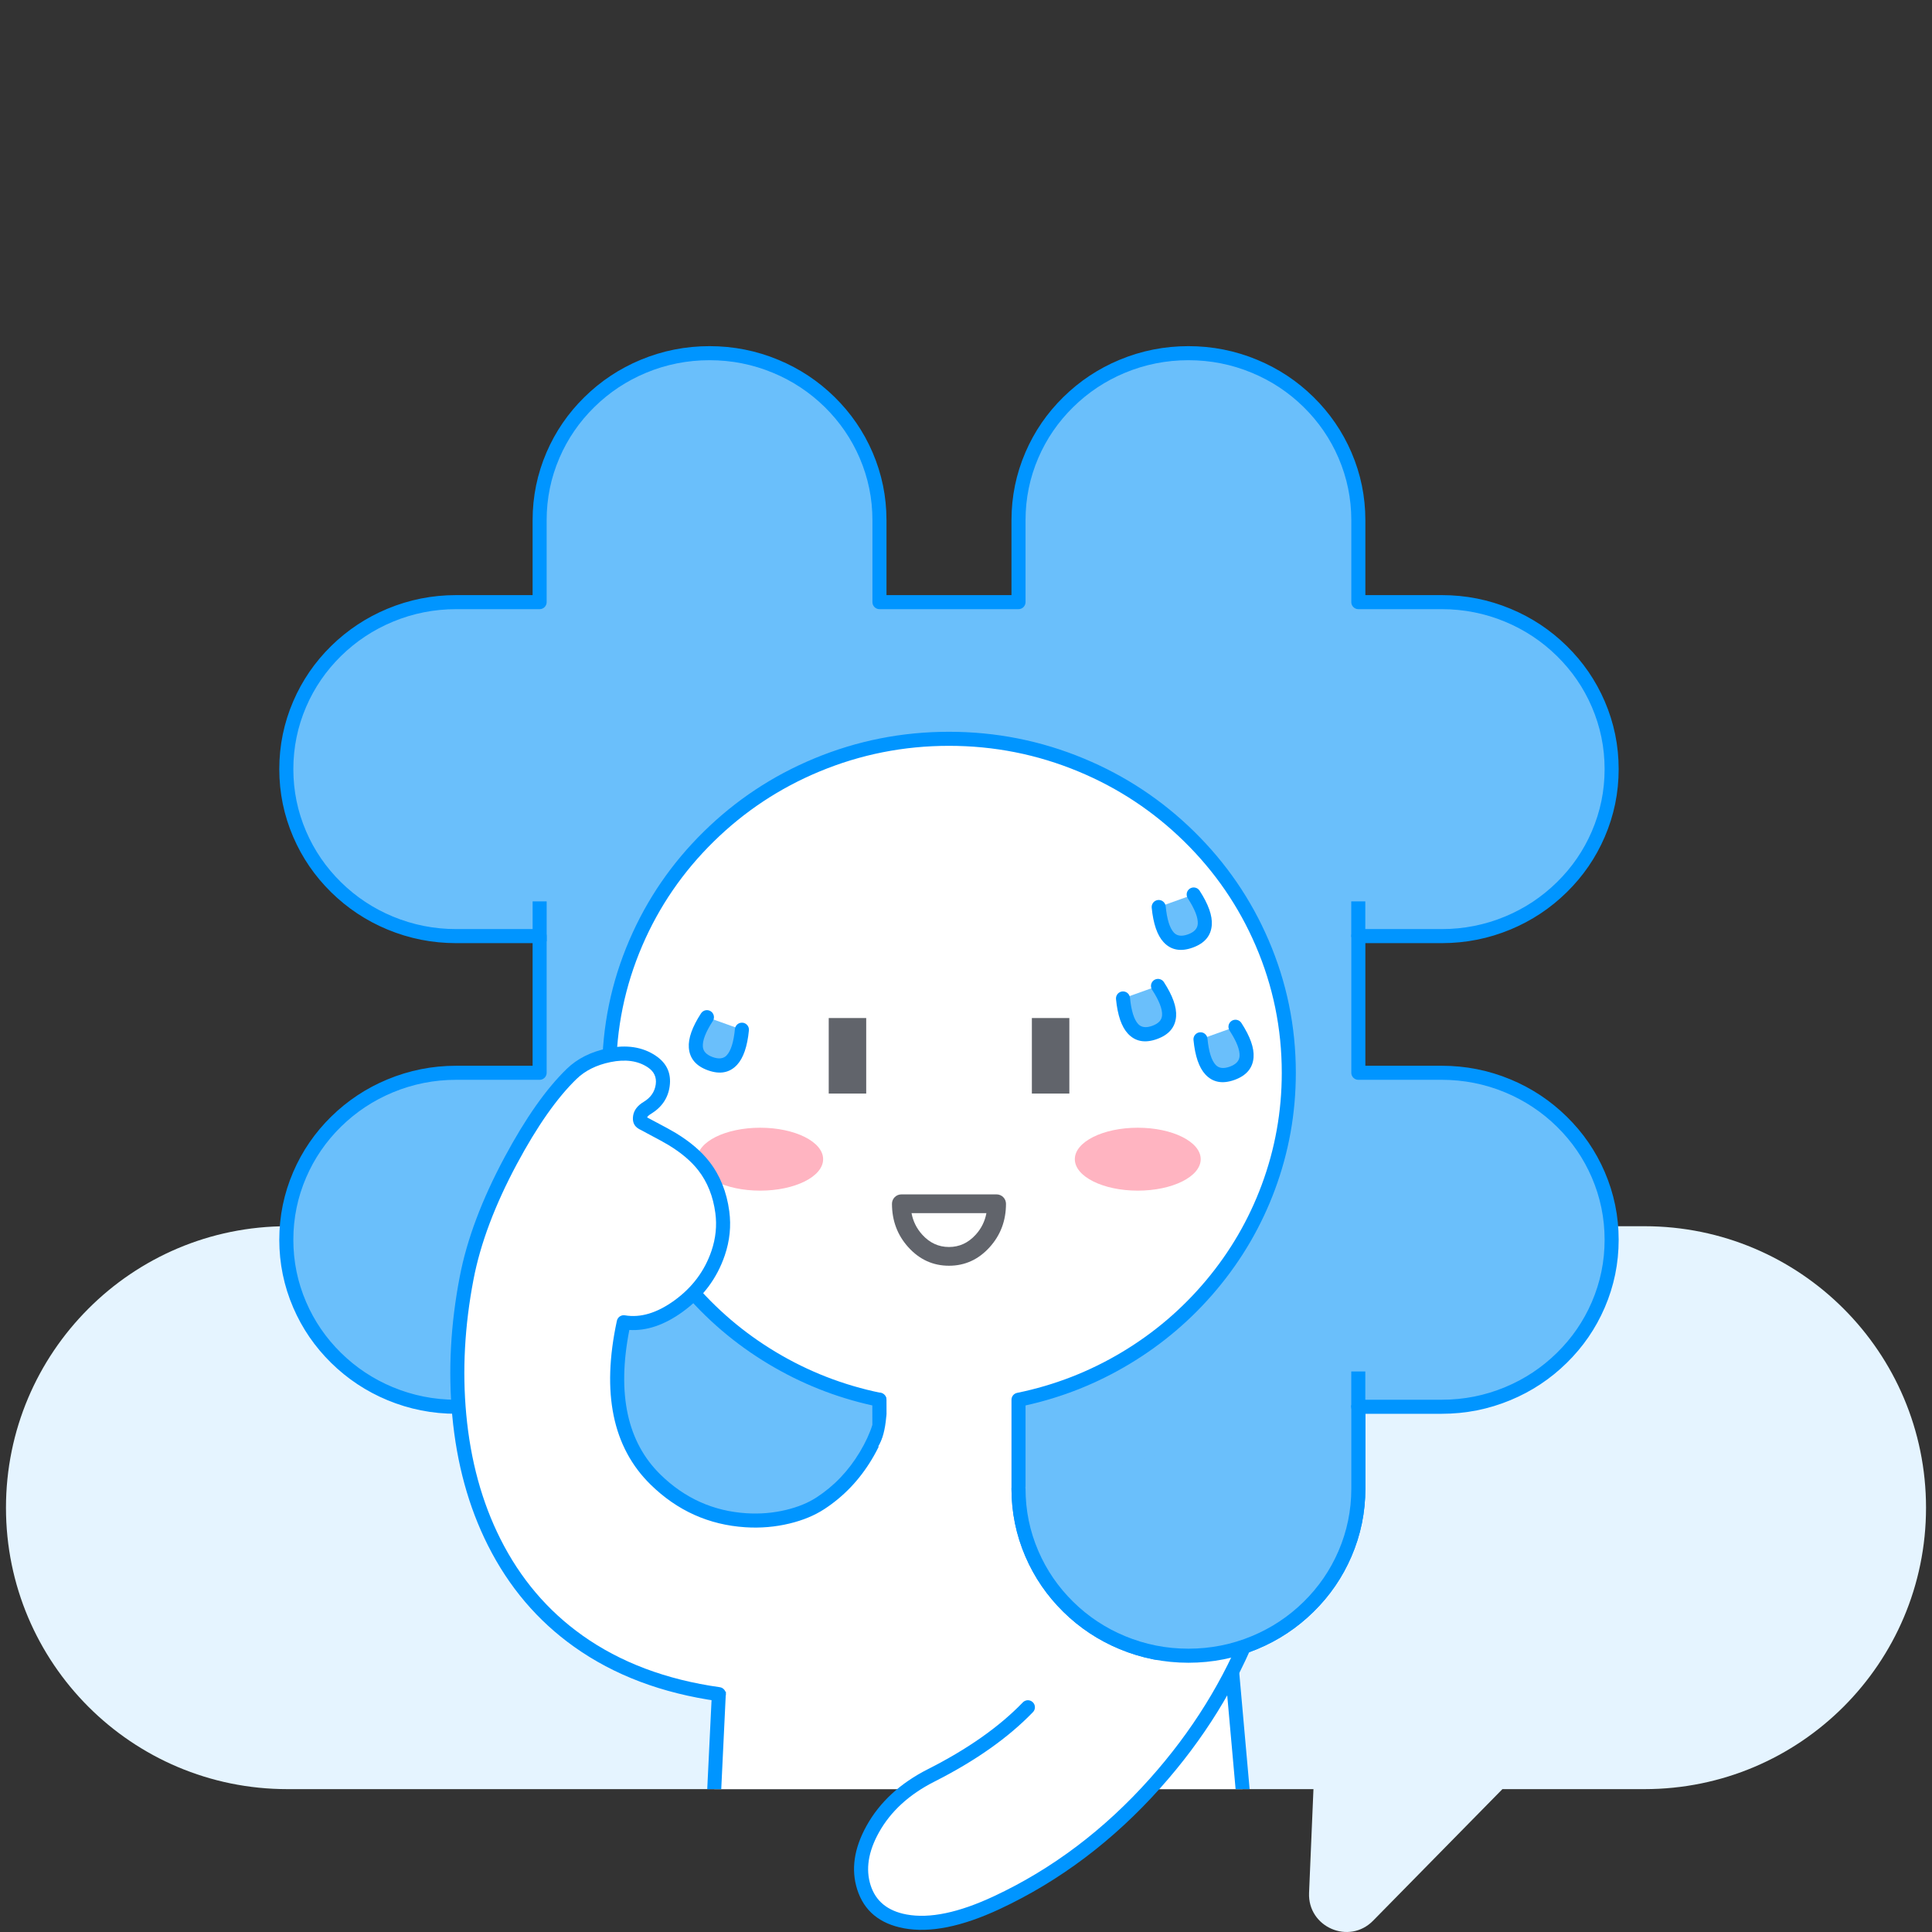 <svg xmlns="http://www.w3.org/2000/svg" xmlns:xlink="http://www.w3.org/1999/xlink" fill="none" version="1.1" width="120" height="120" viewBox="0 0 120 120"><rect x="0" y="0" width="120" height="120" fill="#333333" stroke="none"/><defs><clipPath id="master_svg0_45_6166"><rect x="0" y="0" width="120" height="120" rx="0"/></clipPath></defs><g clip-path="url(#master_svg0_45_6166)"><g><path d="M114.509,106.005C117.669,102.844,119.629,98.472,119.629,93.647C119.629,83.992,111.801,76.163,102.145,76.163L17.849,76.163C13.019,76.163,8.652,78.117,5.491,81.284C2.325,84.45,0.371,88.822,0.371,93.647C0.371,103.303,8.194,111.126,17.849,111.126L81.581,111.126L81.308,117.574C81.221,119.697,83.79,120.816,85.281,119.302L93.318,111.126L102.145,111.126C106.976,111.126,111.342,109.171,114.509,106.005Z" fill-rule="evenodd" fill="#E5F4FF" fill-opacity="1"/></g><g><path d="M63.262,86.937L63.262,92.464C63.262,95.335,64.445,97.921,66.353,99.8C68.255,101.679,70.9,102.839,73.811,102.839C74.559,102.839,75.284,102.763,75.985,102.612C76.13,102.589,76.275,102.554,76.414,102.52L77.18,111.125L44.363,111.125L44.676,104.619L44.763,102.815C50.266,102.462,54.621,97.973,54.621,92.464L54.621,86.937C48.329,85.656,43.064,81.614,40.193,76.163C38.685,73.31,37.833,70.068,37.833,66.635C37.833,55.176,47.286,45.886,58.942,45.886C70.598,45.886,80.05,55.176,80.05,66.635C80.05,70.068,79.198,73.31,77.696,76.163C74.82,81.614,69.554,85.656,63.262,86.937Z" fill="#FFFFFF" fill-opacity="1"/></g><g><path d="M77.615,111.126L76.745,111.126L75.985,102.613L75.394,95.944C75.37,95.7,75.55,95.491,75.788,95.468C76.02,95.445,76.24,95.625,76.258,95.863L77.615,111.126Z" fill="#0095FF" fill-opacity="1"/></g><g><path d="M89.548,66.632L84.368,66.632L84.368,58.144L89.548,58.144C92.461,58.144,95.1,56.982,97.008,55.107C98.92,53.231,100.102,50.634,100.102,47.772C100.102,42.042,95.374,37.4,89.548,37.4L84.368,37.4L84.368,32.309C84.368,29.442,83.187,26.853,81.278,24.974C79.37,23.098,76.728,21.937,73.815,21.937C67.985,21.937,63.261,26.579,63.261,32.309L63.261,37.4L54.625,37.4L54.625,32.309C54.625,29.442,53.442,26.853,51.534,24.974C49.622,23.098,46.984,21.937,44.071,21.937C38.241,21.937,33.517,26.579,33.517,32.309L33.517,37.4L28.337,37.4C25.421,37.4,22.786,38.561,20.874,40.436C18.966,42.312,17.784,44.909,17.784,47.772C17.784,53.501,22.508,58.144,28.337,58.144L33.517,58.144L33.517,66.632L28.337,66.632C25.421,66.632,22.786,67.794,20.874,69.669C18.966,71.545,17.784,74.142,17.784,77.005C17.784,82.734,22.508,87.377,28.337,87.377L33.517,87.377L33.517,92.467C33.517,95.334,34.699,97.923,36.607,99.803C38.515,101.678,41.158,102.84,44.071,102.84C49.896,102.84,54.625,98.197,54.625,92.467L54.625,86.941C45.038,84.982,37.835,76.635,37.835,66.633C37.835,55.176,47.285,45.889,58.943,45.889C70.6,45.889,80.05,55.176,80.05,66.633C80.05,76.635,72.847,84.982,63.261,86.941L63.261,92.467C63.261,95.334,64.443,97.923,66.351,99.803C68.259,101.678,70.902,102.84,73.815,102.84C79.645,102.84,84.368,98.197,84.368,92.467L84.368,87.377L89.548,87.377C92.461,87.377,95.099,86.215,97.008,84.34C98.92,82.465,100.102,79.867,100.102,77.005C100.102,71.275,95.374,66.632,89.548,66.632Z" fill="#6ABFFB" fill-opacity="1"/></g><g><path d="M99.673,81.215Q100.538,79.205,100.538,77.005Q100.538,74.804,99.673,72.794Q98.838,70.854,97.315,69.359Q95.794,67.864,93.822,67.044Q91.781,66.196,89.548,66.196L84.805,66.196L84.805,58.58L89.548,58.58Q91.781,58.58,93.822,57.732Q95.794,56.912,97.314,55.418Q98.836,53.925,99.673,51.982Q100.538,49.972,100.538,47.772Q100.538,45.571,99.673,43.561Q98.838,41.621,97.316,40.126Q95.794,38.631,93.822,37.811Q91.782,36.963,89.548,36.963L84.805,36.963L84.805,32.309Q84.805,30.108,83.94,28.098Q83.106,26.161,81.585,24.663Q80.065,23.169,78.091,22.349Q76.048,21.5,73.815,21.5Q71.58,21.5,69.539,22.348Q67.567,23.168,66.046,24.663Q64.524,26.158,63.69,28.098Q62.825,30.108,62.825,32.309L62.825,36.963L55.061,36.963L55.061,32.309Q55.061,30.108,54.196,28.098Q53.362,26.161,51.84,24.663Q50.317,23.168,48.345,22.349Q46.303,21.5,44.071,21.5Q41.836,21.5,39.795,22.348Q37.823,23.168,36.302,24.663Q34.78,26.158,33.945,28.098Q33.081,30.108,33.081,32.309L33.081,36.963L28.337,36.963Q26.102,36.963,24.061,37.812Q22.092,38.631,20.568,40.125Q19.048,41.619,18.212,43.561Q17.347,45.573,17.347,47.772Q17.347,49.972,18.212,51.982Q19.047,53.922,20.568,55.418Q22.089,56.912,24.061,57.732Q26.103,58.58,28.337,58.58L33.081,58.58L33.081,66.196L28.337,66.196Q26.102,66.196,24.061,67.045Q22.092,67.863,20.568,69.358Q19.048,70.852,18.212,72.794Q17.347,74.805,17.347,77.005Q17.347,79.205,18.212,81.215Q19.047,83.155,20.568,84.65Q22.089,86.145,24.061,86.965Q26.103,87.813,28.337,87.813L33.081,87.813L33.081,92.467Q33.081,94.668,33.946,96.678Q34.78,98.615,36.301,100.114Q37.821,101.607,39.795,102.427Q41.837,103.276,44.071,103.276Q46.304,103.276,48.345,102.428Q50.317,101.608,51.838,100.113Q53.36,98.618,54.196,96.678Q55.061,94.668,55.061,92.467L55.061,86.941Q55.061,86.866,55.036,86.795Q55.01,86.724,54.963,86.665Q54.915,86.607,54.85,86.568Q54.786,86.529,54.712,86.514Q51.227,85.801,48.182,83.974Q45.196,82.182,42.97,79.523Q40.726,76.843,39.52,73.598Q38.272,70.241,38.272,66.633Q38.272,62.502,39.895,58.731Q41.463,55.087,44.324,52.276Q47.185,49.464,50.894,47.922Q54.735,46.325,58.943,46.325Q63.15,46.325,66.991,47.922Q70.701,49.464,73.562,52.276Q76.422,55.087,77.99,58.731Q79.613,62.502,79.613,66.633Q79.613,70.241,78.365,73.598Q77.159,76.843,74.916,79.523Q72.689,82.182,69.704,83.974Q66.659,85.801,63.174,86.514Q63.1,86.529,63.035,86.568Q62.971,86.607,62.923,86.665Q62.875,86.724,62.85,86.795Q62.825,86.866,62.825,86.941L62.825,92.467Q62.825,94.668,63.69,96.678Q64.524,98.615,66.045,100.114Q67.565,101.607,69.539,102.427Q71.582,103.276,73.815,103.276Q76.05,103.276,78.091,102.428Q80.063,101.608,81.584,100.113Q83.105,98.618,83.94,96.678Q84.805,94.668,84.805,92.467L84.805,87.813L89.548,87.813Q91.781,87.813,93.822,86.964Q95.794,86.145,97.314,84.651Q98.836,83.158,99.673,81.215ZM98.871,73.139Q99.665,74.984,99.665,77.005Q99.665,79.025,98.871,80.87Q98.102,82.655,96.702,84.028Q95.302,85.404,93.487,86.158Q91.607,86.94,89.548,86.94L84.368,86.94Q84.325,86.94,84.283,86.949Q84.241,86.957,84.201,86.973Q84.162,86.99,84.126,87.014Q84.09,87.038,84.06,87.068Q84.029,87.098,84.006,87.134Q83.982,87.17,83.965,87.21Q83.949,87.249,83.94,87.292Q83.932,87.334,83.932,87.377L83.932,92.467Q83.932,94.488,83.138,96.333Q82.371,98.115,80.972,99.491Q79.572,100.867,77.756,101.622Q75.876,102.403,73.815,102.403Q71.756,102.403,69.874,101.621Q68.056,100.866,66.658,99.492Q65.258,98.113,64.492,96.333Q63.698,94.488,63.698,92.467L63.698,87.295Q67.133,86.535,70.153,84.722Q73.264,82.855,75.585,80.083Q77.925,77.288,79.184,73.902Q80.486,70.398,80.486,66.633Q80.486,62.323,78.792,58.386Q77.156,54.584,74.174,51.653Q71.192,48.723,67.326,47.116Q63.324,45.452,58.943,45.452Q54.561,45.452,50.559,47.116Q46.693,48.723,43.712,51.653Q40.729,54.584,39.093,58.386Q37.399,62.323,37.399,66.633Q37.399,70.398,38.702,73.902Q39.96,77.288,42.301,80.083Q44.621,82.855,47.733,84.722Q50.753,86.535,54.188,87.295L54.188,92.467Q54.188,94.488,53.394,96.333Q52.626,98.115,51.226,99.491Q49.826,100.867,48.01,101.622Q46.13,102.403,44.071,102.403Q42.012,102.403,40.13,101.621Q38.312,100.866,36.913,99.492Q35.514,98.113,34.747,96.333Q33.953,94.488,33.953,92.467L33.953,87.377Q33.953,87.334,33.945,87.292Q33.937,87.249,33.92,87.21Q33.904,87.17,33.88,87.134Q33.856,87.098,33.826,87.068Q33.795,87.038,33.76,87.014Q33.724,86.99,33.684,86.973Q33.644,86.957,33.602,86.949Q33.56,86.94,33.517,86.94L28.337,86.94Q26.277,86.94,24.396,86.159Q22.58,85.404,21.18,84.028Q19.781,82.653,19.014,80.87Q18.22,79.025,18.22,77.005Q18.22,74.985,19.014,73.139Q19.782,71.355,21.179,69.981Q22.583,68.605,24.396,67.851Q26.277,67.069,28.337,67.069L33.517,67.069Q33.56,67.069,33.602,67.061Q33.644,67.052,33.684,67.036Q33.724,67.019,33.76,66.995Q33.795,66.971,33.826,66.941Q33.856,66.911,33.88,66.875Q33.904,66.839,33.92,66.799Q33.937,66.76,33.945,66.718Q33.953,66.675,33.953,66.632L33.953,58.144Q33.953,58.101,33.945,58.059Q33.937,58.016,33.92,57.977Q33.904,57.937,33.88,57.901Q33.856,57.866,33.826,57.835Q33.795,57.805,33.76,57.781Q33.724,57.757,33.684,57.741Q33.644,57.724,33.602,57.716Q33.56,57.707,33.517,57.707L28.337,57.707Q26.277,57.707,24.396,56.926Q22.58,56.171,21.18,54.795Q19.781,53.42,19.014,51.637Q18.22,49.792,18.22,47.772Q18.22,45.752,19.014,43.906Q19.782,42.122,21.179,40.748Q22.583,39.372,24.396,38.618Q26.277,37.836,28.337,37.836L33.517,37.836Q33.56,37.836,33.602,37.828Q33.644,37.819,33.684,37.803Q33.724,37.786,33.76,37.762Q33.795,37.739,33.826,37.708Q33.856,37.678,33.88,37.642Q33.904,37.606,33.92,37.567Q33.937,37.527,33.945,37.485Q33.953,37.443,33.953,37.4L33.953,32.309Q33.953,30.288,34.747,28.443Q35.514,26.661,36.914,25.285Q38.314,23.909,40.13,23.154Q42.01,22.373,44.071,22.373Q46.129,22.373,48.01,23.155Q49.826,23.909,51.228,25.284Q52.627,26.663,53.394,28.443Q54.188,30.288,54.188,32.309L54.188,37.4Q54.188,37.443,54.196,37.485Q54.205,37.527,54.221,37.567Q54.238,37.606,54.262,37.642Q54.286,37.678,54.316,37.708Q54.346,37.739,54.382,37.762Q54.418,37.786,54.458,37.803Q54.497,37.819,54.539,37.828Q54.582,37.836,54.625,37.836L63.261,37.836Q63.304,37.836,63.346,37.828Q63.389,37.819,63.428,37.803Q63.468,37.786,63.504,37.762Q63.54,37.739,63.57,37.708Q63.6,37.678,63.624,37.642Q63.648,37.606,63.665,37.567Q63.681,37.527,63.689,37.485Q63.698,37.443,63.698,37.4L63.698,32.309Q63.698,30.288,64.491,28.443Q65.259,26.661,66.658,25.285Q68.058,23.909,69.874,23.154Q71.755,22.373,73.815,22.373Q75.874,22.373,77.756,23.155Q79.574,23.91,80.972,25.284Q82.372,26.663,83.138,28.443Q83.932,30.288,83.932,32.309L83.932,37.4Q83.932,37.443,83.94,37.485Q83.949,37.527,83.965,37.567Q83.982,37.606,84.006,37.642Q84.029,37.678,84.06,37.708Q84.09,37.739,84.126,37.762Q84.162,37.786,84.201,37.803Q84.241,37.819,84.283,37.828Q84.325,37.836,84.368,37.836L89.548,37.836Q91.607,37.836,93.487,38.617Q95.303,39.372,96.704,40.748Q98.104,42.124,98.871,43.906Q99.665,45.751,99.665,47.772Q99.665,49.792,98.871,51.637Q98.103,53.422,96.702,54.796Q95.303,56.171,93.487,56.926Q91.607,57.707,89.548,57.707L84.368,57.707Q84.325,57.707,84.283,57.716Q84.241,57.724,84.201,57.741Q84.162,57.757,84.126,57.781Q84.09,57.805,84.06,57.835Q84.029,57.866,84.006,57.901Q83.982,57.937,83.965,57.977Q83.949,58.016,83.94,58.059Q83.932,58.101,83.932,58.144L83.932,66.632Q83.932,66.675,83.94,66.718Q83.949,66.76,83.965,66.799Q83.982,66.839,84.006,66.875Q84.029,66.911,84.06,66.941Q84.09,66.971,84.126,66.995Q84.162,67.019,84.201,67.036Q84.241,67.052,84.283,67.061Q84.325,67.069,84.368,67.069L89.548,67.069Q91.607,67.069,93.487,67.85Q95.303,68.605,96.704,69.981Q98.104,71.357,98.871,73.139Z" fill-rule="evenodd" fill="#0095FF" fill-opacity="1"/></g><g transform="matrix(0,-1,1,0,-2.591,172.195)"><line x1="84.802" y1="86.957" x2="87.012" y2="86.957" fill-opacity="0" stroke-opacity="1" stroke="#0095FF" fill="none" stroke-width="0.873" stroke-linecap="ROUND" stroke-linejoin="round"/></g><g transform="matrix(0,-1,1,0,26.604,143)"><line x1="84.802" y1="57.761" x2="87.012" y2="57.761" fill-opacity="0" stroke-opacity="1" stroke="#0095FF" fill="none" stroke-width="0.873" stroke-linecap="ROUND" stroke-linejoin="round"/></g><g transform="matrix(0,-1,1,0,-24.513,92.421)"><line x1="33.954" y1="58.031" x2="36.433" y2="58.031" fill-opacity="0" stroke-opacity="1" stroke="#0095FF" fill="none" stroke-width="0.873" stroke-linecap="ROUND" stroke-linejoin="round"/></g><g><ellipse cx="47.217" cy="71.999" rx="3.909" ry="1.954" fill="#FFB4C1" fill-opacity="1"/></g><g><ellipse cx="70.669" cy="71.999" rx="3.909" ry="1.954" fill="#FFB4C1" fill-opacity="1"/></g><g><g transform="matrix(0,1,-1,0,114.706,11.757)"><line x1="51.475" y1="62.068" x2="56.165" y2="62.068" fill-opacity="0" stroke-opacity="1" stroke="#61646B" fill="none" stroke-width="2.328" stroke-linecap="ROUND" stroke-linejoin="round"/></g><g transform="matrix(0,1,-1,0,127.323,-0.86)"><line x1="64.091" y1="62.068" x2="68.782" y2="62.068" fill-opacity="0" stroke-opacity="1" stroke="#61646B" fill="none" stroke-width="2.328" stroke-linecap="ROUND" stroke-linejoin="round"/></g></g><g><path d="M61.902,74.768C61.902,76.573,60.577,78.035,58.943,78.035C57.309,78.035,55.984,76.573,55.984,74.768L61.902,74.768Z" fill="#FFFFFF" fill-opacity="1"/><path d="M61.902,74.186L55.984,74.186Q55.927,74.186,55.87,74.197Q55.814,74.208,55.761,74.23Q55.708,74.252,55.661,74.284Q55.613,74.316,55.572,74.357Q55.532,74.397,55.5,74.445Q55.468,74.492,55.446,74.545Q55.424,74.598,55.413,74.655Q55.402,74.711,55.402,74.768Q55.402,76.346,56.419,77.469Q57.459,78.617,58.943,78.617Q60.426,78.617,61.466,77.469Q62.484,76.346,62.484,74.768Q62.484,74.711,62.472,74.655Q62.461,74.598,62.439,74.545Q62.417,74.492,62.385,74.445Q62.354,74.397,62.313,74.357Q62.273,74.316,62.225,74.284Q62.177,74.252,62.124,74.23Q62.071,74.208,62.015,74.197Q61.959,74.186,61.902,74.186ZM56.617,75.35Q56.758,76.109,57.282,76.688Q57.975,77.453,58.943,77.453Q59.91,77.453,60.604,76.688Q61.127,76.109,61.268,75.35L56.617,75.35Z" fill-rule="evenodd" fill="#61646B" fill-opacity="1"/></g><g><path d="M45.088,105.071L44.798,111.125L43.928,111.125L44.223,105.03C44.235,104.793,44.444,104.595,44.676,104.619C44.914,104.63,45.099,104.833,45.088,105.071Z" fill="#0095FF" fill-opacity="1"/></g><g><path d="M54.548,88.794Q54.649,90.387,52.087,92.768C50.601,94.148,46.989,95.281,43.368,93.641Q36.188,90.392,38.742,82.127C40.891,82.492,43.68,80.546,44.604,77.836C44.873,77.042,44.982,76.179,44.864,75.292C44.539,72.838,43.166,71.609,41.752,70.75C41.113,70.367,40.471,70.059,39.911,69.749C39.694,69.631,39.612,69.165,40.21,68.81C41.279,68.157,41.59,66.677,40.484,65.935C38.953,64.908,36.614,65.694,35.505,66.704C32.291,69.631,29.766,75.251,28.984,79.376C26.85,90.638,30.953,103.858,44.656,105.053L54.02,105.494L59.212,99.358L58.209,93.458" fill="#FFFFFF" fill-opacity="1"/></g><g><path d="M55.061,88.562L55.057,86.939Q55.057,86.896,55.048,86.854Q55.04,86.812,55.023,86.772Q55.007,86.732,54.983,86.697Q54.959,86.661,54.928,86.631Q54.898,86.6,54.862,86.576Q54.826,86.553,54.787,86.536Q54.747,86.52,54.705,86.512Q54.662,86.503,54.619,86.504Q54.576,86.504,54.534,86.512Q54.492,86.521,54.452,86.537Q54.413,86.554,54.377,86.578Q54.341,86.602,54.311,86.632Q54.281,86.663,54.257,86.698Q54.233,86.734,54.217,86.774Q54.201,86.814,54.192,86.856Q54.184,86.898,54.184,86.941L54.188,88.496Q53.93,89.31,53.407,90.184Q52.356,91.939,50.718,93.006Q49.938,93.513,48.837,93.78Q47.632,94.072,46.356,93.99Q43.271,93.791,41.02,91.586Q37.924,88.554,39.089,82.606Q40.7,82.706,42.388,81.489Q44.287,80.119,45.017,77.976Q45.481,76.611,45.297,75.235Q45.059,73.439,44.061,72.155Q43.306,71.183,41.979,70.377Q41.564,70.128,40.767,69.71Q40.397,69.517,40.194,69.406Q40.233,69.304,40.433,69.185Q41.447,68.566,41.595,67.464Q41.756,66.263,40.727,65.572Q39.501,64.75,37.736,65.115Q36.185,65.436,35.201,66.39Q33.284,68.25,31.343,71.872Q29.222,75.827,28.556,79.293Q27.702,83.735,28.09,87.924Q28.506,92.404,30.298,95.972Q32.25,99.861,35.662,102.287Q39.374,104.928,44.587,105.659Q44.673,105.672,44.757,105.65Q44.841,105.628,44.91,105.576Q44.979,105.523,45.024,105.449Q45.068,105.374,45.08,105.288Q45.086,105.245,45.083,105.202Q45.081,105.159,45.07,105.118Q45.059,105.076,45.04,105.038Q45.022,104.999,44.996,104.964Q44.97,104.93,44.938,104.902Q44.906,104.873,44.869,104.851Q44.832,104.829,44.791,104.815Q44.751,104.801,44.708,104.795Q39.707,104.093,36.168,101.576Q32.933,99.275,31.078,95.58Q29.36,92.16,28.959,87.843Q28.582,83.778,29.413,79.458Q30.054,76.122,32.112,72.284Q33.989,68.782,35.809,67.017Q36.611,66.239,37.912,65.97Q39.319,65.679,40.241,66.297Q40.819,66.685,40.73,67.348Q40.638,68.038,39.988,68.434Q39.404,68.781,39.324,69.301Q39.235,69.878,39.7,70.13Q39.912,70.248,40.362,70.483Q41.137,70.89,41.526,71.123Q42.716,71.846,43.372,72.691Q44.225,73.788,44.432,75.35Q44.588,76.524,44.191,77.695Q43.55,79.574,41.877,80.781Q40.265,81.943,38.815,81.697Q38.774,81.69,38.733,81.691Q38.691,81.691,38.65,81.7Q38.609,81.709,38.571,81.726Q38.532,81.742,38.498,81.765Q38.463,81.789,38.434,81.818Q38.404,81.848,38.381,81.883Q38.357,81.917,38.341,81.956Q38.324,81.994,38.316,82.035Q36.87,88.743,40.409,92.21Q42.892,94.642,46.3,94.861Q47.708,94.951,49.042,94.628Q50.289,94.327,51.194,93.737Q53.002,92.56,54.156,90.632Q54.747,89.645,55.035,88.712Q55.036,88.708,55.037,88.705Q55.061,88.635,55.061,88.562ZM40.129,69.37Q40.126,69.368,40.123,69.367Q40.126,69.368,40.129,69.37Z" fill-rule="evenodd" fill="#0095FF" fill-opacity="1"/></g><g><path d="M54.556,89.83Q54.942,89.207,55.047,87.997Q55.119,87.168,56.268,90.923L54.764,90.308L54.556,89.83Z" fill="#FFFFFF" fill-opacity="1"/></g><g><g><path d="M69.751,62.015Q70.018,64.734,71.713,64.127Q73.408,63.521,71.925,61.237" fill="#6ABFFB" fill-opacity="1"/><path d="M73.049,63.133Q73.112,62.264,72.291,60.999Q72.268,60.963,72.238,60.932Q72.208,60.901,72.172,60.877Q72.137,60.853,72.097,60.836Q72.058,60.819,72.016,60.81Q71.974,60.801,71.931,60.8Q71.888,60.8,71.846,60.808Q71.803,60.815,71.763,60.831Q71.723,60.847,71.687,60.871Q71.651,60.894,71.62,60.924Q71.59,60.954,71.565,60.989Q71.541,61.025,71.524,61.064Q71.507,61.104,71.498,61.146Q71.489,61.188,71.489,61.231Q71.488,61.274,71.496,61.316Q71.504,61.358,71.52,61.398Q71.535,61.438,71.559,61.474Q72.22,62.493,72.178,63.07Q72.146,63.509,71.566,63.717Q70.99,63.923,70.695,63.606Q70.305,63.185,70.186,61.972Q70.177,61.886,70.136,61.809Q70.096,61.733,70.028,61.677Q69.961,61.622,69.878,61.597Q69.795,61.572,69.709,61.58Q69.666,61.585,69.625,61.597Q69.584,61.61,69.546,61.63Q69.508,61.65,69.475,61.677Q69.441,61.705,69.414,61.738Q69.387,61.771,69.367,61.809Q69.346,61.847,69.334,61.888Q69.321,61.929,69.317,61.972Q69.313,62.015,69.317,62.057Q69.465,63.564,70.055,64.2Q70.742,64.939,71.86,64.538Q72.975,64.139,73.049,63.133Z" fill-rule="evenodd" fill="#0095FF" fill-opacity="1"/></g><g><path d="M71.969,56.336Q72.236,59.055,73.93,58.448Q75.625,57.842,74.142,55.558" fill="#6ABFFB" fill-opacity="1"/><path d="M75.266,57.454Q75.33,56.585,74.508,55.32Q74.485,55.284,74.455,55.253Q74.425,55.222,74.39,55.198Q74.354,55.174,74.315,55.157Q74.275,55.14,74.233,55.131Q74.191,55.122,74.148,55.121Q74.105,55.121,74.063,55.128Q74.021,55.136,73.981,55.152Q73.941,55.168,73.905,55.191Q73.869,55.215,73.838,55.245Q73.807,55.275,73.783,55.31Q73.758,55.346,73.741,55.385Q73.724,55.425,73.715,55.467Q73.706,55.509,73.706,55.552Q73.705,55.595,73.713,55.637Q73.721,55.679,73.737,55.719Q73.753,55.759,73.776,55.795Q74.438,56.814,74.395,57.39Q74.363,57.83,73.783,58.037Q73.207,58.244,72.912,57.926Q72.522,57.506,72.403,56.293Q72.395,56.207,72.354,56.13Q72.313,56.053,72.246,55.998Q72.179,55.943,72.096,55.918Q72.012,55.893,71.926,55.901Q71.883,55.905,71.842,55.918Q71.801,55.93,71.763,55.951Q71.725,55.971,71.692,55.998Q71.659,56.025,71.631,56.059Q71.604,56.092,71.584,56.13Q71.564,56.168,71.551,56.209Q71.539,56.25,71.534,56.293Q71.53,56.335,71.534,56.378Q71.682,57.884,72.273,58.52Q72.959,59.26,74.077,58.859Q75.192,58.46,75.266,57.454Z" fill-rule="evenodd" fill="#0095FF" fill-opacity="1"/></g><g><path d="M74.564,64.552Q74.831,67.271,76.525,66.665Q78.22,66.058,76.737,63.774" fill="#6ABFFB" fill-opacity="1"/><path d="M77.861,65.671Q77.925,64.801,77.104,63.536Q77.08,63.5,77.05,63.469Q77.02,63.439,76.985,63.414Q76.949,63.39,76.91,63.373Q76.87,63.356,76.828,63.347Q76.786,63.338,76.743,63.337Q76.7,63.337,76.658,63.345Q76.616,63.352,76.576,63.368Q76.536,63.384,76.5,63.408Q76.427,63.455,76.378,63.527Q76.329,63.598,76.311,63.683Q76.293,63.768,76.308,63.853Q76.324,63.939,76.371,64.011Q77.033,65.03,76.991,65.607Q76.958,66.046,76.378,66.254Q75.802,66.46,75.508,66.143Q75.117,65.722,74.998,64.509Q74.994,64.466,74.982,64.425Q74.969,64.384,74.949,64.346Q74.929,64.308,74.901,64.275Q74.874,64.242,74.841,64.215Q74.808,64.187,74.77,64.167Q74.732,64.147,74.691,64.134Q74.65,64.122,74.607,64.118Q74.564,64.113,74.521,64.118Q74.435,64.126,74.358,64.167Q74.282,64.208,74.227,64.275Q74.172,64.342,74.146,64.425Q74.121,64.508,74.13,64.595Q74.277,66.101,74.868,66.737Q75.554,67.476,76.673,67.076Q77.787,66.676,77.861,65.671Z" fill-rule="evenodd" fill="#0095FF" fill-opacity="1"/></g></g><g><path d="M46.082,63.956Q45.815,66.676,44.12,66.069Q42.426,65.462,43.908,63.178" fill="#6ABFFB" fill-opacity="1"/><path d="M43.655,65.011Q43.613,64.435,44.275,63.416Q44.322,63.343,44.338,63.258Q44.353,63.172,44.335,63.087Q44.317,63.002,44.268,62.931Q44.219,62.859,44.146,62.812Q44.11,62.789,44.07,62.773Q44.03,62.757,43.988,62.749Q43.946,62.741,43.903,62.742Q43.86,62.742,43.818,62.751Q43.776,62.76,43.736,62.777Q43.697,62.794,43.661,62.819Q43.626,62.843,43.596,62.874Q43.566,62.905,43.542,62.941Q42.721,64.206,42.785,65.075Q42.859,66.081,43.973,66.48Q45.092,66.88,45.778,66.141Q46.369,65.505,46.516,63.999Q46.525,63.913,46.5,63.829Q46.474,63.746,46.419,63.679Q46.364,63.612,46.288,63.571Q46.211,63.53,46.125,63.522Q46.082,63.518,46.039,63.522Q45.996,63.526,45.955,63.539Q45.914,63.551,45.876,63.571Q45.838,63.592,45.805,63.619Q45.772,63.646,45.744,63.68Q45.717,63.713,45.697,63.751Q45.677,63.789,45.664,63.83Q45.652,63.871,45.648,63.914Q45.529,65.127,45.138,65.547Q44.844,65.864,44.268,65.658Q43.688,65.45,43.655,65.011Z" fill-rule="evenodd" fill="#0095FF" fill-opacity="1"/></g><g><path d="M63.844,106.041C62.455,107.481,60.515,108.918,57.841,110.271C50.937,113.764,52.238,122.698,61.914,118.177C69.578,114.595,75.174,107.715,77.796,101.002" fill="#FFFFFF" fill-opacity="1"/><path d="M72.072,111.054Q76.101,106.541,78.203,101.161Q78.219,101.121,78.226,101.078Q78.234,101.036,78.233,100.993Q78.232,100.95,78.223,100.908Q78.213,100.866,78.196,100.827Q78.179,100.787,78.154,100.752Q78.13,100.717,78.099,100.687Q78.068,100.657,78.031,100.634Q77.995,100.611,77.955,100.595Q77.874,100.564,77.788,100.566Q77.701,100.567,77.621,100.602Q77.542,100.637,77.482,100.7Q77.421,100.762,77.39,100.843Q75.346,106.077,71.42,110.473Q67.162,115.243,61.729,117.781Q58.454,119.312,56.304,118.911Q54.55,118.584,54.075,117.096Q53.6,115.605,54.586,113.827Q55.681,111.853,58.038,110.66Q61.859,108.727,64.158,106.344Q64.219,106.281,64.251,106.201Q64.282,106.12,64.281,106.033Q64.279,105.946,64.245,105.867Q64.21,105.787,64.147,105.727Q64.116,105.697,64.08,105.674Q64.044,105.65,64.004,105.635Q63.964,105.619,63.922,105.611Q63.879,105.604,63.836,105.604Q63.794,105.605,63.752,105.614Q63.71,105.623,63.67,105.641Q63.631,105.658,63.595,105.682Q63.56,105.707,63.53,105.738Q61.333,108.015,57.644,109.881Q55.047,111.195,53.822,113.404Q52.653,115.511,53.244,117.362Q53.877,119.346,56.144,119.769Q58.569,120.221,62.099,118.572Q67.693,115.958,72.072,111.054Z" fill-rule="evenodd" fill="#0095FF" fill-opacity="1"/></g><g><path d="M63.261,92.467C63.261,95.334,64.443,97.923,66.352,99.802C68.26,101.678,70.902,102.839,73.815,102.839C79.645,102.839,84.369,98.197,84.369,92.467L84.369,87.376" fill="#6ABFFB" fill-opacity="1"/><path d="M84.805,92.467L84.805,87.376Q84.805,87.333,84.797,87.291Q84.788,87.249,84.772,87.209Q84.755,87.17,84.731,87.134Q84.708,87.098,84.677,87.068Q84.647,87.037,84.611,87.014Q84.575,86.99,84.536,86.973Q84.496,86.957,84.454,86.948Q84.412,86.94,84.369,86.94Q84.326,86.94,84.283,86.948Q84.241,86.957,84.202,86.973Q84.162,86.99,84.126,87.014Q84.09,87.037,84.06,87.068Q84.03,87.098,84.006,87.134Q83.982,87.17,83.965,87.209Q83.949,87.249,83.94,87.291Q83.932,87.333,83.932,87.376L83.932,92.467Q83.932,94.488,83.138,96.332Q82.371,98.115,80.972,99.491Q79.572,100.867,77.756,101.621Q75.876,102.403,73.815,102.403Q71.756,102.403,69.874,101.621Q68.056,100.866,66.658,99.491Q65.258,98.113,64.492,96.332Q63.698,94.488,63.698,92.467Q63.698,92.424,63.69,92.382Q63.681,92.34,63.665,92.3Q63.648,92.261,63.624,92.225Q63.6,92.189,63.57,92.159Q63.54,92.128,63.504,92.104Q63.468,92.08,63.429,92.064Q63.389,92.048,63.347,92.039Q63.304,92.031,63.261,92.031Q63.218,92.031,63.176,92.039Q63.134,92.048,63.094,92.064Q63.055,92.08,63.019,92.104Q62.983,92.128,62.953,92.159Q62.922,92.189,62.899,92.225Q62.875,92.261,62.858,92.3Q62.842,92.34,62.833,92.382Q62.825,92.424,62.825,92.467Q62.825,94.668,63.69,96.678Q64.524,98.615,66.046,100.114Q67.565,101.607,69.539,102.427Q71.582,103.276,73.815,103.276Q76.05,103.276,78.091,102.427Q80.063,101.608,81.584,100.113Q83.106,98.618,83.94,96.677Q84.805,94.668,84.805,92.467Z" fill-rule="evenodd" fill="#0095FF" fill-opacity="1"/></g></g></svg>